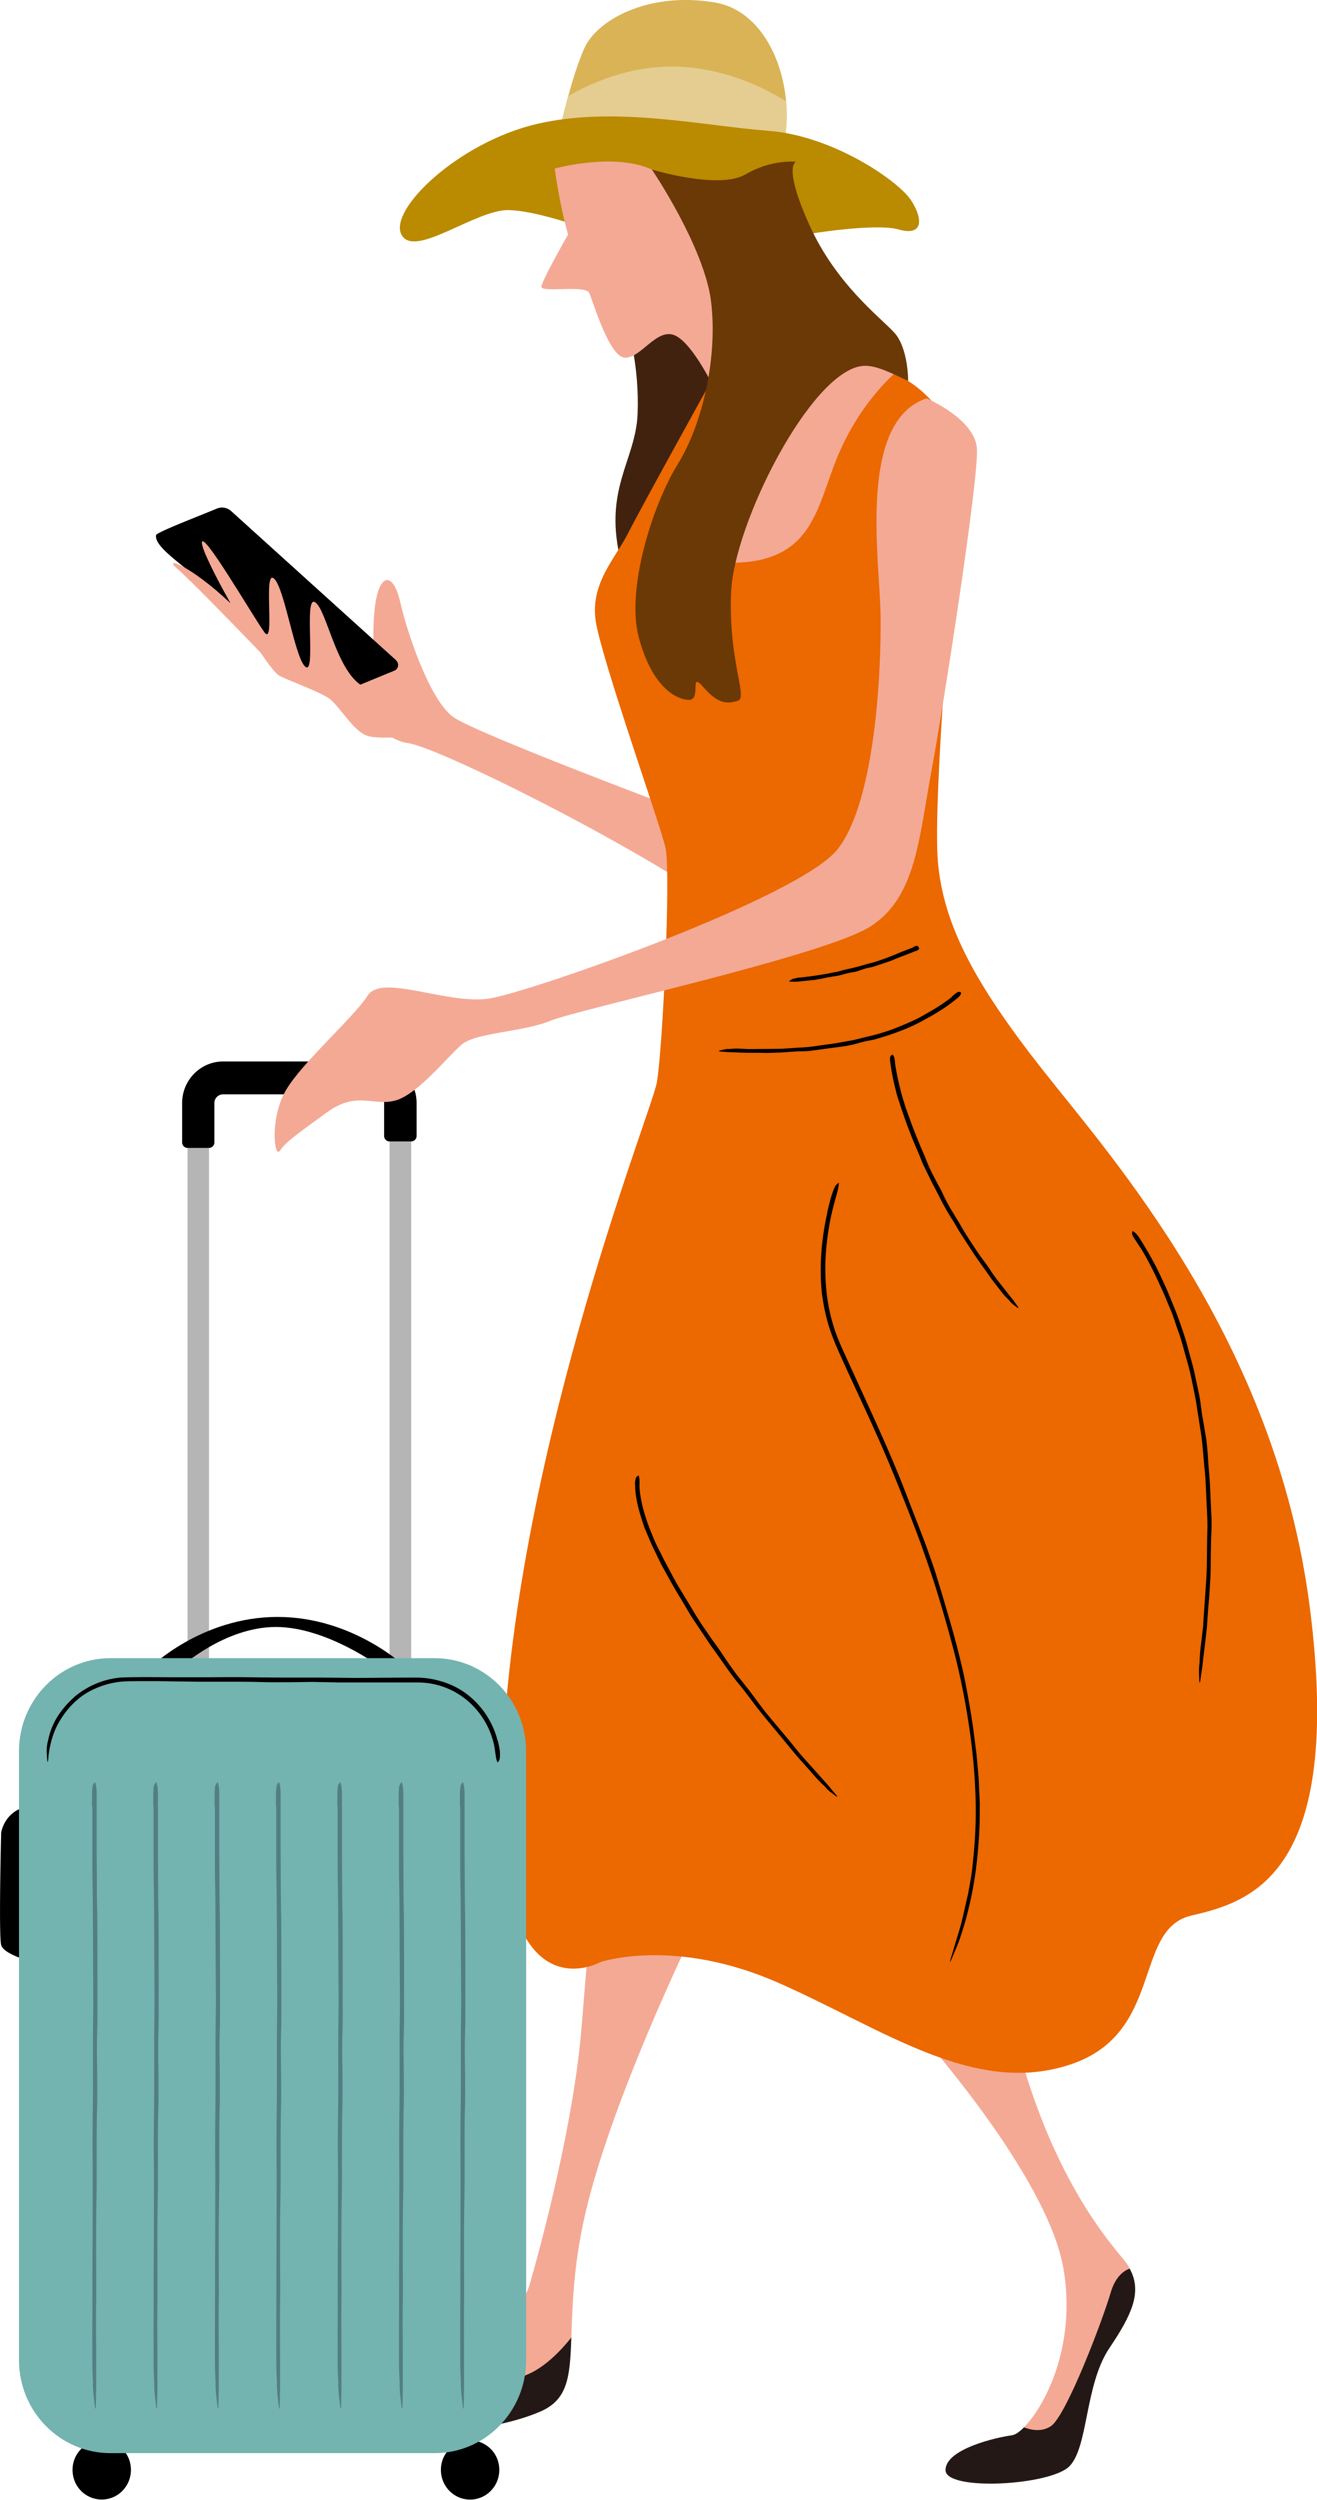 <svg xmlns="http://www.w3.org/2000/svg" width="78" height="148" fill="none"><g clip-path="url(#a)"><path fill="#F4A995" d="M66.358 136.478c-.49 1.68-3.244 7.081-4.15 7.688-.54.37-1.69.575-1.564-.46 1.213-1.215 3.093-4.723 2.357-9.299-.905-5.624-8.807-14.347-8.807-14.347l5.758-.23c1.917 8.148 5.193 12.283 6.55 13.887q.247.296.409.582c-.013 1.195-.29 1.271-.547 2.172z"/><path fill="#231815" d="M59.952 144.172c.17-.019.415-.179.692-.46.42.16 1.062.294 1.603-.077.905-.613 3.049-6.237 3.539-7.918.264-.894.735-1.259 1.119-1.406.773 1.4.094 2.78-1.195 4.698-1.47 2.179-1.244 5.853-2.37 7.004-1.131 1.15-7.342 1.489-7.342.23s3.049-1.949 3.954-2.064z"/><path fill="#F4A995" d="M33.839 138.389c-.578 1.936-1.804 2.626-2.948 3.041-.937.346-4.03 1.528-3.439-.127 1.584-2.001 3.502-4.621 3.929-6.091.754-2.601 2.596-9.605 3.049-15.037s.849-10.295.849-10.295l5.663 4.742s-4.966 10.18-6.399 16.986c-.603 2.863-.641 5.074-.704 6.768z"/><path fill="#231815" d="M27.452 141.304c1.433-.198 2.69-.313 3.627-.657 1.144-.421 2.15-1.487 2.76-2.258-.082 2.334-.195 3.687-1.854 4.395-2.86 1.225-6.777 1.225-6.777 1.225s1.025-1.168 2.244-2.705"/><path fill="#F4A995" d="M40.565 48.051s-12.27-4.589-13.697-5.585c-1.434-.997-2.785-5.126-3.162-6.813-.378-1.68-1.132-1.757-1.434-.153-.301 1.604 0 3.06-.377 3.521s-.98 2.448-.98 2.448 1.577 2.294 3.237 2.524c1.653.23 11.14 4.895 16.86 8.57l-.453-4.518z"/><path fill="#000" d="m23.467 39.098-9.775-8.838a.8.8 0 0 0-.85-.148c-1.043.435-3.557 1.4-3.595 1.566-.15.69 1.653 1.796 2.747 2.831s7.713 6.698 7.713 6.698l3.653-1.502a.36.36 0 0 0 .1-.6z"/><path fill="#40220F" d="M36.8 33.34c-1.132-4.365.848-6.027.962-8.838.113-2.812-.566-5.049-.566-5.049l6.758-1.035-.378 8.57z"/><path fill="#EC6800" d="M52.95 22.143c-.975-.204-3.584.64-4.665 3.087-1.471 3.33.038 8.512-6.004 8.052 0 0-1.559-.575-1.282-2.582.283-2.006 1.282-8.435 1.282-8.435s-4.293 7.745-5.079 9.298c-.792 1.547-2.257 2.985-1.917 5.221s3.784 11.938 4.124 13.376-.17 12.11-.51 13.944-8.888 23.02-9.203 41.954c-.226 13.548 5.872 10.104 5.872 10.104s4.406-1.495 10.61 1.265c6.212 2.755 11.517 6.659 17.162 4.819 5.645-1.834 3.728-8.033 7.23-8.838 3.501-.806 9.033-2.41 7.003-18.252s-11.743-26.63-15.81-31.8c-4.068-5.163-5.872-8.608-6.211-12.282-.34-3.675 1.018-18.942 1.018-18.942l-1.018-7.918s-.818-1.284-2.565-2.102z"/><path fill="#F4A995" d="M46.06 22.616c2.1-1.265 4.236-1.156 4.236-1.156a7.1 7.1 0 0 1 2.685.651c-.673.614-2.15 2.135-3.25 4.627-1.471 3.33-1.415 7.004-7.456 6.544 0 0 1.83-6.946 3.785-10.666"/><path fill="#D9B355" d="M33.248 7.273s.622-2.75 1.358-4.415C35.34 1.199 38.39-.523 42.338.147c3.124.53 4.627 4.542 4.18 7.866l-13.27-.747z"/><path fill="#E5CD91" d="M33.248 7.28s.157-.69.402-1.589c1.063-.625 3.659-1.914 6.708-1.735 2.841.16 5.11 1.359 6.192 2.041.063.683.05 1.365-.038 2.023l-13.27-.747z"/><path fill="#BA8A00" d="M47.757 13.875s4.067-.69 5.475-.287c1.415.402 1.471-.574.736-1.716-.736-1.149-4.627-3.841-8.468-4.128-3.84-.287-9.09-1.493-13.717-.402-4.626 1.09-8.75 5.04-8.015 6.533.736 1.492 4.407-1.493 6.38-1.436 1.975.058 5.476 1.436 5.476 1.436h12.14z"/><path fill="#F4A995" d="M42.338 23.07s-1.301-2.754-2.37-3.214-1.974 1.322-2.936 1.322c-.961 0-1.917-3.387-2.143-3.847-.227-.46-2.823 0-2.823-.345s1.578-3.1 1.578-3.1c-.51-1.776-.792-3.904-.792-3.904s3.502-.978 5.758.058c2.257 1.035 4.74 4.703 4.966 6.429.227 1.719-1.244 6.601-1.244 6.601z"/><path fill="#6A3906" d="M38.61 10.04s3.106 4.588 3.502 7.803-.453 7.176-1.974 9.643-3.049 7.407-2.313 10.219 2.086 3.674 2.935 3.732c.849.057 0-1.777.905-.748.906 1.035 1.415.978 2.03.805.623-.172-.565-2.352-.395-6.429s4.72-13.081 7.782-13.4c.786-.084 1.817.485 2.703.887 0 0 .02-1.949-.83-2.869-.848-.92-3.444-2.87-5.022-6.371S47.14 9.58 47.14 9.58s-1.415-.173-2.992.747c-1.578.92-5.532-.287-5.532-.287z"/><path fill="#000" d="M49.001 71.786c-.345 1.533-.484 3.125-.333 4.703.095.773.252 1.54.503 2.275.29.85.68 1.649 1.044 2.46.704 1.528 1.42 3.049 2.093 4.595.409.94.792 1.886 1.17 2.838.358.895.71 1.796 1.043 2.703.301.844.597 1.687.867 2.537a82 82 0 0 1 1.17 4.096 42 42 0 0 1 .597 2.768c.295 1.629.509 3.272.59 4.927a26.7 26.7 0 0 1-.112 4.428c-.013.141-.032.294-.044.435-.05.53-.164 1.048-.252 1.572-.163.658-.283 1.317-.459 1.943-.025.089-.05.185-.082.275-.113.37-.32 1.061-.496 1.642-.025.083-.019.134-.032.198.044-.089.088-.198.12-.262.17-.422.37-.837.503-1.272a18 18 0 0 0 .484-1.693c.383-1.553.56-3.144.635-4.742.019-.466.012-.939.019-1.406-.013-.473-.045-.939-.063-1.412-.032-.511-.088-1.023-.132-1.54-.063-.512-.132-1.016-.195-1.528a55 55 0 0 0-.56-3.176 49 49 0 0 0-.628-2.505q-.455-1.622-.956-3.234c-.182-.62-.415-1.24-.635-1.86-.276-.747-.572-1.495-.861-2.236-.277-.716-.547-1.438-.842-2.147a93 93 0 0 0-.924-2.154c-.629-1.418-1.283-2.825-1.924-4.23-.352-.786-.742-1.56-.974-2.384-.296-.978-.434-2-.453-3.03-.019-.926.07-1.859.226-2.78.088-.51.208-1.022.346-1.52.113-.41.214-.754.226-.997 0-.026.007-.07 0-.058-.075.064-.138.103-.226.237-.056.09-.138.339-.201.517-.006.026-.013.039-.019.058-.088.313-.17.633-.239.946zm3.759-8.66c.082.556.208 1.1.346 1.643.07.268.17.524.252.786.094.3.207.6.308.894.207.563.427 1.125.666 1.668.151.333.264.678.428 1.004.15.313.301.613.452.926.145.275.29.55.44.844.227.454.472.895.748 1.316.183.282.334.582.522.863.32.492.635.99.968 1.476l.912 1.285c.025.038.069.09.094.121.12.147.226.288.352.448.145.191.296.377.471.536.026.02.044.052.07.077.138.185.308.281.459.403.025.019.05.019.081.025-.019-.032-.031-.064-.05-.09-.1-.14-.201-.28-.283-.389l-.383-.486c-.346-.44-.704-.869-1.006-1.348-.182-.275-.384-.537-.578-.805-.208-.294-.403-.601-.604-.901-.201-.32-.402-.64-.585-.972-.163-.262-.314-.517-.471-.773a10 10 0 0 1-.553-1.048c-.095-.205-.214-.41-.32-.607-.127-.25-.265-.499-.384-.754a10 10 0 0 1-.315-.748c-.12-.275-.22-.505-.326-.754-.202-.505-.415-1.01-.591-1.527-.101-.288-.22-.57-.302-.863a12 12 0 0 1-.296-1.055 14 14 0 0 1-.207-.965 5 5 0 0 1-.076-.55c-.018-.146-.044-.268-.119-.35-.006-.007-.019-.026-.025-.02-.044.032-.094.058-.126.115-.019.038-.012.134-.019.205v.019l.05.345zm14.78 10.73c.459.754.855 1.553 1.22 2.365.194.396.345.805.52 1.207.208.467.34.953.516 1.432.17.454.283.92.415 1.387s.264.926.359 1.406c.113.575.251 1.15.327 1.732l.257 1.642c.07.511.1 1.022.151 1.534.031.409.082.811.1 1.22l.057 1.227c.025.544.063 1.087.044 1.63-.025.952-.012 1.904-.063 2.856l-.176 2.55c-.006.083 0 .166-.012.25-.038.306-.07.6-.107.913-.05.39-.094.774-.1 1.15q-.002.08-.013.167c-.044.37-.013.67-.007.997 0 .051.02.076.032.121.013-.05.025-.108.031-.16.038-.268.076-.536.114-.78.037-.338.075-.664.119-1.002.056-.46.107-.908.157-1.368.032-.454.057-.914.1-1.374.051-.537.076-1.074.108-1.617.025-.588.012-1.182.031-1.77 0-.62.063-1.233.025-1.853-.025-.499-.05-.99-.069-1.483-.013-.645-.1-1.29-.132-1.936a17 17 0 0 0-.107-1.125c-.075-.447-.157-.92-.233-1.361-.069-.441-.106-.882-.2-1.317-.095-.453-.19-.882-.284-1.323-.1-.434-.232-.862-.345-1.297a15 15 0 0 0-.396-1.284 19 19 0 0 0-.528-1.406c-.113-.282-.227-.556-.34-.831l-.377-.812a17 17 0 0 0-.754-1.431q-.226-.395-.472-.78c-.132-.21-.27-.37-.408-.434-.013-.007-.038-.02-.038-.013 0 .07-.025.121 0 .217.013.064.094.179.15.275.013.019.013.019.02.025l.301.46zm-11.177-14.82a11 11 0 0 1-1.207.81l-.623.357c-.245.134-.496.243-.748.357-.484.205-.968.415-1.477.562a10 10 0 0 1-.924.249c-.302.076-.585.146-.88.217-.27.044-.535.095-.83.146-.44.083-.88.122-1.32.192q-.436.067-.88.09c-.516.025-1.037.082-1.553.082l-1.39.013h-.137c-.17 0-.327-.013-.503-.02a3 3 0 0 0-.629.013h-.088c-.201-.012-.364.058-.547.09-.025 0-.044.032-.063.044.032 0 .057.013.088.02.157.012.315.025.428.031l.553.02c.503.031 1 .019 1.502.025.296.013.591 0 .887-.013.32 0 .647-.044.968-.057.34-.026.679-.013 1.012-.051.276-.038.54-.07.805-.109.295-.038.521-.07 1.05-.14.2-.02.408-.07.61-.108.244-.051.483-.14.735-.192.232-.057.477-.083.71-.153.264-.083.471-.147.71-.217.465-.16.93-.331 1.377-.536.252-.12.497-.236.735-.376.29-.153.579-.313.855-.491.258-.153.503-.326.742-.504.132-.102.27-.204.396-.313.107-.083.183-.178.189-.287v-.032c-.05-.013-.1-.038-.157-.032-.038 0-.1.058-.151.083-.013.013-.013.007-.013.013l-.226.191zm-2.288-2.939c-.24.089-.472.178-.724.274l-.352.153c-.163.063-.282.108-.408.16-.264.095-.522.19-.786.273-.163.051-.327.083-.49.128-.164.05-.302.09-.46.134a21 21 0 0 0-.427.108 8 8 0 0 0-.685.166c-.15.045-.302.064-.459.096-.264.057-.534.102-.804.146-.24.032-.484.077-.723.096a.2.2 0 0 0-.07.013c-.087.006-.156.019-.257.025-.113.013-.22.013-.327.058-.013 0-.031.006-.044.006-.107 0-.189.077-.283.121-.013.006-.019.032-.031.051.019 0 .031.013.05.013.075 0 .15.006.226.006.107 0 .183-.006.296-.013.27-.031.301-.031.792-.082.157-.007.308-.045.465-.07.163-.032.314-.064.503-.103.132-.019.39-.063.528-.083.138-.025.277-.07.415-.108.182-.044.364-.09.547-.115.107-.012.214-.05.314-.082.107-.039.277-.09.377-.128.126-.032.252-.051.377-.083.126-.032.252-.076.371-.115.245-.076.49-.166.736-.248.138-.051.264-.115.402-.166.182-.07.327-.128.484-.185q.227-.086.434-.172c.075-.032.138-.051.245-.09.07-.025.12-.063.126-.14v-.025c-.032-.039-.057-.083-.094-.109-.026-.019-.063 0-.101 0h-.006l-.145.064zM37.63 88.254c.069.767.301 1.49.54 2.199.132.313.296.69.434 1.016l.553 1.144c.39.703.767 1.412 1.195 2.09.251.415.484.85.76 1.252.258.383.51.76.767 1.144.233.358.49.696.736 1.048.39.55.767 1.112 1.207 1.63.282.345.546.709.823 1.067.471.632.987 1.227 1.484 1.834.452.537.886 1.093 1.358 1.617.044.044.094.102.138.153.17.192.333.371.503.569.213.243.427.485.66.69a1 1 0 0 1 .094.102c.201.237.415.364.622.531.032.025.063.025.095.038q-.036-.057-.082-.115c-.145-.173-.29-.345-.415-.499-.182-.21-.365-.409-.553-.619-.49-.569-1.018-1.106-1.484-1.7-.27-.345-.566-.684-.848-1.023-.308-.37-.616-.735-.93-1.118-.29-.384-.623-.831-.912-1.221-.258-.32-.503-.639-.755-.952a27 27 0 0 1-.911-1.304c-.164-.255-.358-.504-.534-.754-.208-.3-.434-.632-.642-.933-.194-.306-.39-.613-.572-.926-.2-.333-.383-.633-.572-.946-.39-.62-.716-1.278-1.068-1.924-.176-.37-.371-.728-.541-1.099-.182-.454-.383-.901-.522-1.368a8 8 0 0 1-.32-1.278 4 4 0 0 1-.063-.728 1.8 1.8 0 0 0-.032-.48c0-.012-.006-.031-.012-.031-.057.025-.113.044-.157.115-.038.05-.044.178-.063.274v.032c0 .16.012.32.019.48z"/><path fill="#F4A995" d="M13.654 35.717c-.924-1.636-1.697-3.202-1.697-3.579 0-.843 3.01 4.327 3.69 5.279.678.959-.076-3.675.565-3.176.642.498 1.245 4.742 1.88 5.24.641.499-.113-4.25.566-3.828s1.226 3.924 2.728 4.915c1.502.997 3.596 2.466 3.671 2.927 0 0-2.37.345-3.275.076s-1.691-1.872-2.408-2.294-2.03-.882-2.822-1.265c-.208-.103-.623-.64-1.125-1.38-1.207-1.253-4.162-4.302-4.935-4.966-.868-.742.71-.262 3.162 2.051"/><path fill="#000" d="M26.113 146.233c0 .97.773 1.755 1.729 1.755.955 0 1.729-.785 1.729-1.755a1.74 1.74 0 0 0-1.73-1.754 1.74 1.74 0 0 0-1.728 1.754M6.3 147.964c.943-.154 1.584-1.055 1.432-2.011a1.73 1.73 0 0 0-1.981-1.453 1.753 1.753 0 0 0-1.432 2.012 1.73 1.73 0 0 0 1.981 1.452m-4.125-41.062v9.321s-1.955-.46-2.106-1.072 0-6.648 0-6.648.226-1.601 2.106-1.601"/><path fill="#B5B5B6" d="M11.095 98.87h1.283V65.311c0-.466.37-.843.83-.843h9.033c.459 0 .83.377.83.843v33.174h1.282V65.312c0-1.182-.943-2.14-2.106-2.14h-9.033c-1.163 0-2.106.958-2.106 2.14v33.557z"/><path fill="#000" d="M8.914 98.71s3.011-2.979 7.525-2.979c4.513 0 7.6 2.98 7.6 2.98h-1.49s-3.181-2.386-6.211-2.386-5.645 2.385-5.645 2.385H8.908z"/><path fill="#73B3B0" d="M6.544 145.239h19.198c2.993 0 5.419-2.466 5.419-5.509v-36.049c0-3.042-2.426-5.509-5.419-5.509H6.544c-2.993 0-5.419 2.467-5.419 5.509v36.049c0 3.043 2.426 5.509 5.419 5.509"/><path fill="#000" d="M29.464 103.029a5.03 5.03 0 0 0-1.76-2.686 4.6 4.6 0 0 0-1.402-.746 5.2 5.2 0 0 0-1.792-.274c-1.131 0-2.263.013-3.388.019l-2.062-.02h-1.942c-.598 0-1.195-.006-1.805-.012a101 101 0 0 0-2.86-.006h-1.905c-1.119 0-2.212-.026-3.35.012a4.92 4.92 0 0 0-2.804 1.161c-.069.071-.15.141-.22.211a5.4 5.4 0 0 0-.71.855 4.1 4.1 0 0 0-.566 1.282c-.025.102-.031.14-.044.198-.126.44-.088.804-.057 1.18 0 .057.026.089.038.134a4 4 0 0 1 .025-.191c.013-.307.07-.606.139-.906.088-.383.22-.753.396-1.098.484-.931 1.257-1.748 2.231-2.162a4.9 4.9 0 0 1 1.786-.434c.678-.02 1.37-.013 2.055-.013.698.013 1.452.02 2.156.032h1.723c.754 0 1.502 0 2.25.026.434.012.874.006 1.314.006.528 0 1.081-.013 1.603-.02.484.014 1.056.02 1.546.033h4.69a4.55 4.55 0 0 1 3.326 1.448c.42.447.76.982.98 1.563.12.325.22.663.258 1.008.05.281.056.517.138.676.006.019.019.045.025.038.044-.057.088-.095.12-.21a2 2 0 0 0 .012-.389v-.039a5 5 0 0 0-.132-.663z"/><path fill="#527E82" d="M19.997 106.979v3.617c0 .594.018 1.188.025 1.783.006.684.006 1.374.012 2.058 0 1.303.013 2.607.02 3.904 0 .793-.02 1.585-.02 2.371v2.243c0 .69 0 1.387-.012 2.077a144 144 0 0 0-.006 3.298c.006.728 0 1.463 0 2.192 0 1.284-.007 2.562-.013 3.847 0 1.144 0 2.294-.006 3.438v1.572c0 .53 0 1.048.037 1.553v.224c0 .505.07.894.114 1.329.006.064.03.102.044.153 0-.076.012-.147.012-.223l.019-1.055v-1.355c.006-1.227-.019-2.454 0-3.687.012-.716 0-1.444 0-2.173 0-.792-.006-1.585 0-2.377 0-.831.025-1.655.031-2.486v-1.988c0-.869 0-1.731.025-2.601.013-.498.007-1.009.007-1.514 0-.62-.02-1.234-.02-1.853 0-.595.026-1.189.032-1.783v-1.809c0-1.201 0-2.396-.006-3.598 0-.671-.019-1.335-.025-2.006-.006-.799-.006-1.598-.013-2.397v-3.387c0-.332-.012-.607-.081-.792-.007-.02-.02-.052-.025-.045-.044.07-.095.108-.133.23-.025.077-.025.281-.037.428v.793zm-3.634 0v3.617c0 .594.019 1.188.025 1.783.007.684.007 1.374.013 2.058 0 1.303.012 2.607.019 3.904 0 .793-.02 1.585-.02 2.371v2.243c0 .69 0 1.387-.012 2.077a144 144 0 0 0-.006 3.298c.006.728 0 1.463 0 2.192 0 1.284-.006 2.562-.013 3.847 0 1.144 0 2.294-.006 3.438v1.572c0 .53 0 1.048.038 1.553v.224c0 .505.069.894.113 1.329.006.064.032.102.044.153 0-.076.013-.147.013-.223l.018-1.055v-1.355c.007-1.227-.018-2.454 0-3.687.013-.716 0-1.444 0-2.173 0-.792-.006-1.585 0-2.377 0-.831.026-1.655.032-2.486v-1.988c0-.869 0-1.731.025-2.601.013-.498.006-1.009.006-1.514 0-.62-.018-1.234-.018-1.853 0-.595.025-1.189.03-1.783v-1.809c0-1.201 0-2.396-.005-3.598 0-.671-.02-1.335-.025-2.006-.007-.799-.007-1.598-.013-2.397v-3.387c0-.332-.013-.607-.082-.792-.006-.02-.019-.052-.025-.045-.044.07-.094.108-.132.23-.025.077-.025.281-.038.428v.793zm-3.633 0v3.617c0 .594.018 1.188.025 1.783.006.684.006 1.374.012 2.058 0 1.303.013 2.607.02 3.904 0 .793-.02 1.585-.02 2.371v2.243c0 .69 0 1.387-.012 2.077a145 145 0 0 0-.007 3.298c.007.728 0 1.463 0 2.192 0 1.284-.006 2.562-.012 3.847 0 1.144 0 2.294-.006 3.438v1.572c0 .53 0 1.048.037 1.553v.224c0 .505.07.894.114 1.329.006.064.031.102.044.153 0-.076.012-.147.012-.223l.019-1.055v-1.355c.006-1.227-.019-2.454 0-3.687.013-.716 0-1.444 0-2.173 0-.792-.006-1.585 0-2.377 0-.831.025-1.655.031-2.486v-1.988c0-.869 0-1.731.026-2.601.012-.498.006-1.009.006-1.514 0-.62-.019-1.234-.019-1.853 0-.595.025-1.189.031-1.783v-1.809c0-1.201 0-2.396-.006-3.598 0-.671-.019-1.335-.025-2.006-.006-.799-.006-1.598-.013-2.397v-3.387c0-.332-.012-.607-.081-.792-.007-.02-.02-.052-.025-.045-.044.07-.095.108-.133.23-.025.077-.025.281-.037.428v.793zm-3.634 0v3.617c0 .594.02 1.188.025 1.783.007.684.007 1.374.013 2.058 0 1.303.013 2.607.019 3.904 0 .793-.02 1.585-.02 2.371v2.243c0 .69 0 1.387-.012 2.077a144 144 0 0 0-.006 3.298c.006.728 0 1.463 0 2.192 0 1.284-.006 2.562-.012 3.847 0 1.144 0 2.294-.007 3.438v1.572c0 .53 0 1.048.038 1.553v.224c0 .505.07.894.113 1.329.006.064.032.102.044.153 0-.076.013-.147.013-.223l.019-1.055v-1.355c.006-1.227-.02-2.454 0-3.687.012-.716 0-1.444 0-2.173 0-.792-.007-1.585 0-2.377 0-.831.025-1.655.031-2.486v-1.988c0-.869 0-1.731.025-2.601.013-.498.006-1.009.006-1.514 0-.62-.018-1.234-.018-1.853 0-.595.025-1.189.031-1.783v-1.809c0-1.201 0-2.396-.006-3.598 0-.671-.02-1.335-.025-2.006q-.002-1.198-.013-2.397v-3.387c0-.332-.013-.607-.082-.792-.006-.02-.019-.052-.025-.045-.044.07-.094.108-.132.23-.025.077-.025.281-.038.428v.793zm-3.626 0v3.617c0 .594.018 1.188.024 1.783.006.684.006 1.374.013 2.058 0 1.303.012 2.607.019 3.904 0 .793-.02 1.585-.02 2.371v2.243c0 .69 0 1.387-.012 2.077a144 144 0 0 0-.006 3.298c.006.728 0 1.463 0 2.192 0 1.284-.006 2.562-.013 3.847 0 1.144 0 2.294-.006 3.438v1.572c0 .53 0 1.048.038 1.553v.224c0 .505.069.894.113 1.329.006.064.031.102.044.153 0-.076.013-.147.013-.223l.018-1.055v-1.355c.007-1.227-.019-2.454 0-3.687.013-.716 0-1.444 0-2.173 0-.792-.006-1.585 0-2.377 0-.831.026-1.655.032-2.486v-1.988c0-.869 0-1.731.025-2.601.013-.498.006-1.009.006-1.514 0-.62-.019-1.234-.019-1.853 0-.595.026-1.189.032-1.783v-1.809c0-1.201 0-2.396-.006-3.598 0-.671-.02-1.335-.026-2.006q-.002-1.199-.012-2.397v-3.387c0-.332-.013-.607-.082-.792-.006-.02-.019-.052-.025-.045-.044.07-.094.108-.132.23-.025.077-.025.281-.038.428v.793z"/><path fill="#000" d="M11.095 67.962h1.283c.176 0 .32-.147.32-.326v-2.328a.51.51 0 0 1 .51-.517h9.033a.51.51 0 0 1 .509.517v1.945c0 .18.145.326.32.326h1.283c.176 0 .32-.147.32-.325v-1.946c0-1.36-1.087-2.463-2.426-2.463h-9.033c-1.34 0-2.427 1.104-2.427 2.463v2.328c0 .179.145.326.32.326z"/><path fill="#F4A995" d="M54.867 23.581s2.879 1.208 2.992 2.985-1.974 15.21-2.71 19.172c-.735 3.962-.905 7.406-3.614 9.125-2.71 1.72-17.218 4.876-18.916 5.567-1.69.69-4.463.69-5.305 1.437-.849.748-2.54 2.87-3.841 3.272-1.301.403-2.313-.575-4.067.69-1.748 1.266-2.483 1.777-2.823 2.295-.34.517-.622-1.892.34-3.56.961-1.661 4.01-4.307 4.853-5.623.848-1.323 4.74.575 7.229.172 2.483-.402 18.35-5.969 20.606-8.838 2.257-2.87 2.596-10.73 2.54-13.944s-1.358-11.363 2.71-12.743z"/><path fill="#527E82" d="M27.257 106.979v3.617c0 .594.02 1.188.025 1.783.007.684.007 1.374.013 2.058 0 1.303.013 2.607.019 3.904 0 .793-.019 1.585-.019 2.371v2.243c0 .69 0 1.387-.013 2.077a144 144 0 0 0-.006 3.298c.006.728 0 1.463 0 2.192 0 1.284-.006 2.562-.012 3.847 0 1.144 0 2.294-.007 3.438v1.572c0 .53 0 1.048.038 1.553v.224c0 .505.07.894.113 1.329.006.064.032.102.044.153 0-.076.013-.147.013-.223l.019-1.055v-1.355c.006-1.227-.02-2.454 0-3.687.012-.716 0-1.444 0-2.173 0-.792-.007-1.585 0-2.377 0-.831.025-1.655.031-2.486v-1.988c0-.869 0-1.731.025-2.601.013-.498.006-1.009.006-1.514 0-.62-.018-1.234-.018-1.853 0-.595.025-1.189.031-1.783v-1.809c0-1.201 0-2.396-.006-3.598 0-.671-.02-1.335-.025-2.006 0-.799-.007-1.598-.013-2.397v-3.387c0-.332-.013-.607-.082-.792-.006-.02-.019-.052-.025-.045-.044.07-.094.108-.132.23-.025.077-.025.281-.038.428v.793zm-3.627 0v3.617c0 .594.019 1.188.025 1.783.006.684.006 1.374.013 2.058 0 1.303.012 2.607.019 3.904 0 .793-.02 1.585-.02 2.371v2.243c0 .69 0 1.387-.012 2.077a145 145 0 0 0-.006 3.298c.006.728 0 1.463 0 2.192 0 1.284-.006 2.562-.013 3.847 0 1.144 0 2.294-.006 3.438v1.572c0 .53 0 1.048.038 1.553v.224c0 .505.069.894.113 1.329.006.064.031.102.044.153 0-.076.012-.147.012-.223l.02-1.055v-1.355c.006-1.227-.02-2.454 0-3.687.012-.716 0-1.444 0-2.173 0-.792-.007-1.585 0-2.377 0-.831.024-1.655.03-2.486v-1.988c0-.869 0-1.731.026-2.601.012-.498.006-1.009.006-1.514 0-.62-.019-1.234-.019-1.853 0-.595.026-1.189.032-1.783v-1.809c0-1.201 0-2.396-.006-3.598 0-.671-.02-1.335-.026-2.006-.006-.799-.006-1.598-.012-2.397v-3.387c0-.332-.013-.607-.082-.792-.006-.02-.019-.052-.025-.045-.044.07-.094.108-.132.23-.025.077-.025.281-.038.428v.793z"/></g><defs><clipPath id="a"><path fill="#fff" d="M0 0h78v148H0z"/></clipPath></defs></svg>